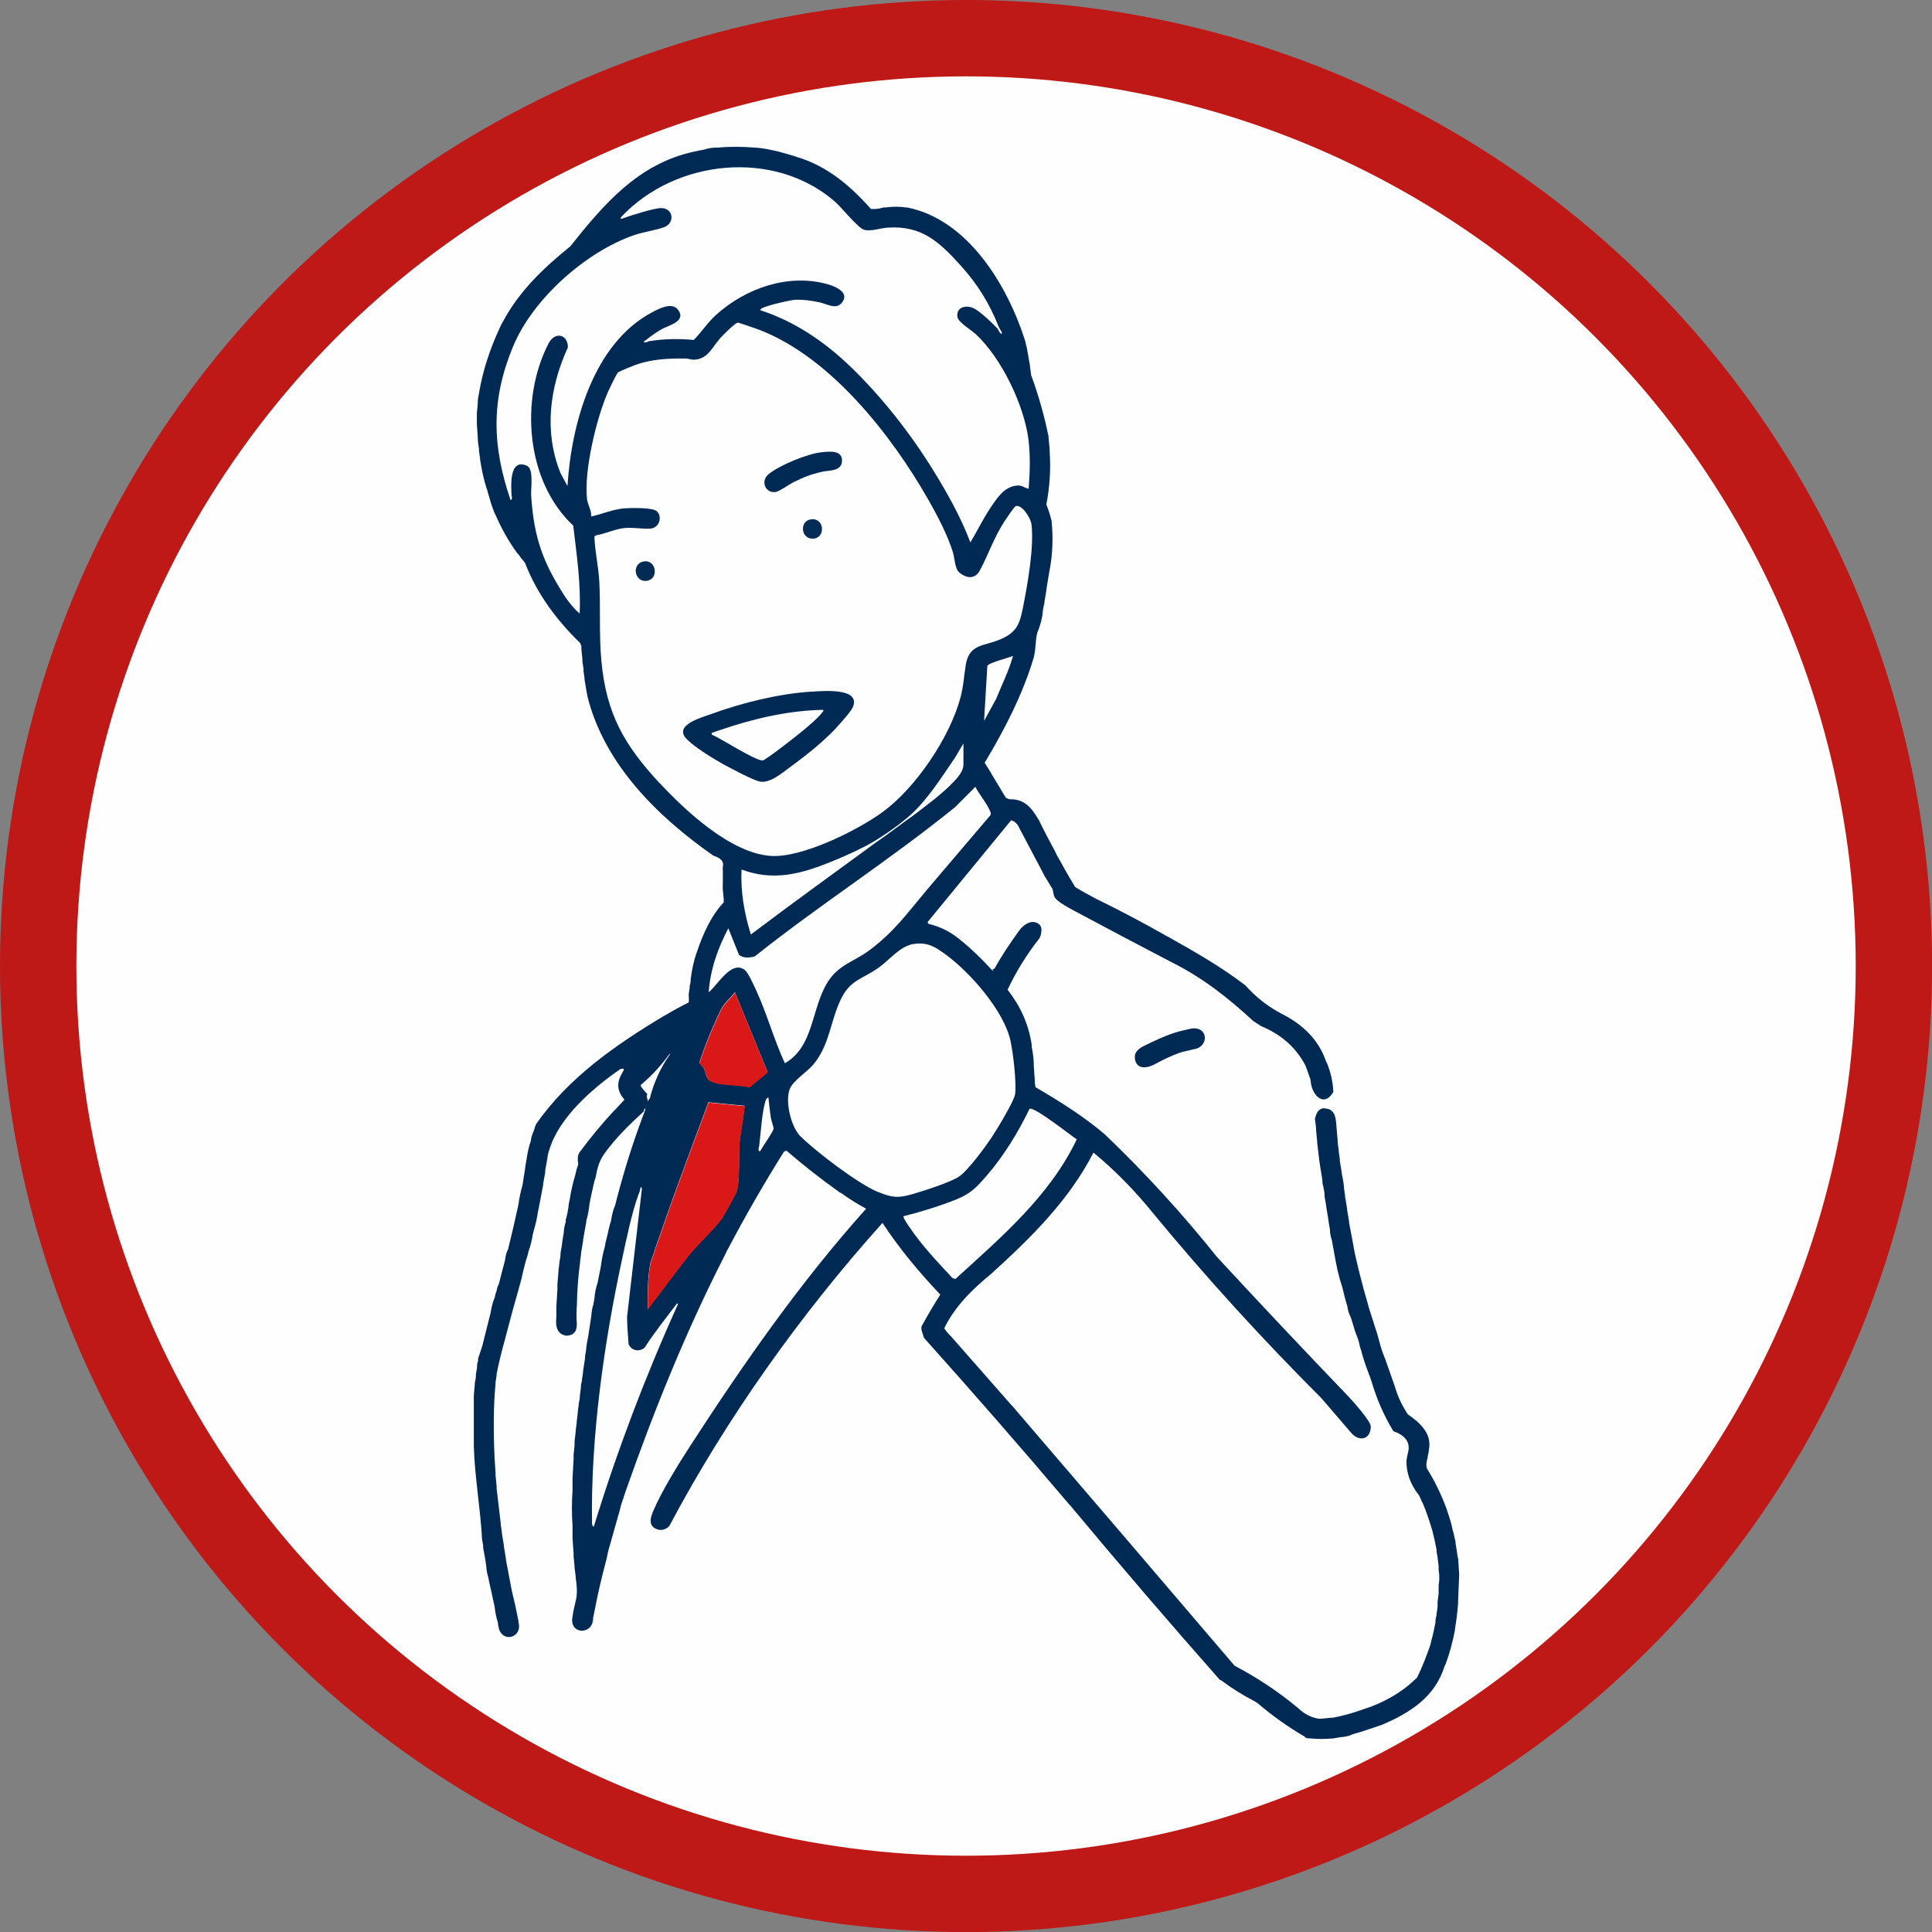 <?xml version="1.0" encoding="UTF-8"?>
<svg xmlns="http://www.w3.org/2000/svg" id="_レイヤー_2" data-name="レイヤー 2" viewBox="0 0 253.01 253.01">
  <rect x="0" y="0" width="253.01" height="253.01" fill="#808080" stroke="none"/>
  <defs>
    <style>
      .cls-1 {
        fill: #032c56;
      }

      .cls-2 {
        fill: #002a54;
      }

      .cls-3 {
        fill: #032c55;
      }

      .cls-4 {
        fill: #d91817;
      }

      .cls-5 {
        fill: #fefefe;
        stroke: #be1817;
        stroke-miterlimit: 10;
        stroke-width: 10px;
      }
    </style>
  </defs>
  <g id="_レイヤー_1-2" data-name="レイヤー 1">
    <g>
      <circle class="cls-5" cx="126.51" cy="126.51" r="121.51"></circle>
      <g>
        <path class="cls-2" d="M190.89,204s0-.09,0-.14l-.27-1.76s0-.09,0-.14l-.27-1.22c-.15-.45-.17-.66-.27-1.08-.16-.59-.34-1.18-.54-1.76-.03-.1-.09-.26-.14-.41-.68-1.83-1.52-3.55-2.53-5.17-.15-.48-.05-.98.1-1.45,0-.04,0-.09,0-.14l.14-.68s0-.09,0-.14c.48-2.14-1.15-3.59-2.74-4.69-.75-1.1-1.32-2.32-1.72-3.69-.05-.14-.09-.26-.14-.41l-.95-2.7c-.03-.12-.09-.27-.14-.41-.34-.79-.61-1.6-.81-2.43-.1-.31-.17-.64-.27-.95l-1.08-3.38c-.05-.19-.09-.35-.14-.54l-.54-1.89c-.03-.16-.09-.34-.14-.54-.4-1.48-.76-2.96-1.08-4.46-.05-.28-.09-.53-.14-.81l-.54-2.84s0-.09,0-.14l-.27-1.62s0-.09,0-.14l-.27-1.62s0-.09,0-.14l-.14-.95s0-.09,0-.14c-.05-.55-.14-1.09-.27-1.62,0-.04,0-.09,0-.14l-.27-1.62c0-.09,0-.18,0-.27l-.14-.95s0-.09,0-.14l-.14-1.08s0-.09,0-.14l-.2-2.41c-.07-.71-.18-1.42-.88-1.78-.16-.05-.65-.14-.81-.14-.7.12-.93.73-1.08,1.35,0,.04,0,.09,0,.14l.14,1.08c0,.09,0,.18,0,.27l.14,1.49s0,.09,0,.14l.27,2.3c.04.32.09.63.14.95l.14.81c.05.32.09.63.14.95-.01.28.03.55.14.81,0,.04,0,.09,0,.14.1.35.15.71.14,1.08.04.28.08.53.14.81l.14.95c.05.27.08.54.14.81l.14.95c.05.27.08.54.14.81.01.51.1,1.01.27,1.49.1.49.16.99.27,1.49.26,1.55.57,3.11,1.08,4.59.22.92.39,1.66.68,2.57.04.47.2.93.41,1.35.04.13.1.28.14.41l.41,1.35c.04.14.09.27.14.41.25.56.43,1.15.54,1.76.05.13.09.27.14.41.31,1.25.76,2.45,1.22,3.65.05.13.09.27.14.41.69,2.37,1.65,4.56,2.88,6.57,1.47.51,2.13,1.34,1.98,2.48-.1.46-.21.87-.27,1.35-.04,1.62.51,3.15,1.66,4.59l.37.82c.04.09.09.18.14.27.48,1.14.86,2.32,1.22,3.51.19.74.4,1.69.54,2.43,0,.32.05.64.14.95,0,.04,0,.09,0,.14l.14,1.08c0,.18,0,.36,0,.54.12.67.12,1.36,0,2.03,0,.36,0,.72,0,1.08l-.14,1.08c0,.23,0,.45,0,.68l-.14.95s0,.09,0,.14c-.09.31-.14.62-.14.95-.18.97-.43,2.01-.68,2.97-.51,1.42-1.04,2.85-1.71,4.2-1.92,1.93-4.43,3.36-7.07,4.18-.14.05-.27.09-.41.14-1.15.4-2.32.72-3.51.95-.04,0-.09,0-.14,0l-1.49.14c-.09,0-.18,0-.27,0-1-.16-1.89-.62-2.69-1.38-2.56-2.14-5.34-3.99-8.33-5.56-9.39-11.02-19.58-22.9-29.11-34.02-.04-.05-.09-.09-.14-.14-2.67-3.05-5.28-6.02-7.84-8.92-.09-.09-.19-.2-.27-.27-.26-.27-.48-.55-.66-.84,1.38-2.86,3.65-5.08,6.21-7.19,5.15-4.68,10.11-9.55,13.33-15.82,2.85,2.36,5.45,5.01,7.8,7.93,6.94,8.41,14.28,16.47,22.02,24.2l4.05,4.71c1.07,1.07,2.46.65,2.44-.99,0-.67-2.33-3.29-2.94-3.93-5.8-6.04-11.54-12.13-17.22-18.28-4.49-5.62-9.33-10.91-14.5-15.87-.05-.05-.09-.09-.14-.14-2.8-2.39-6.04-4.41-9.11-6.2l-.08-.55c0-.09,0-.18,0-.27l-.14-2.03c0-.09,0-.18,0-.27-.03-.73-.12-1.45-.27-2.16,0-.09,0-.18,0-.27-.4-2.72-1.5-5.09-3.16-7.21,1.13-2.39,2.52-4.64,4.18-6.74l.2-.5s0-.09,0-.14c.2-.81-.1-1.35-.95-1.49-.09,0-.18,0-.27,0-.73.13-1.28.63-1.7,1.21-1.14,1.58-2.23,3.19-3.17,4.9-.21.02-.28.13-.21.32-1.44-1.57-2.97-3.09-4.66-4.39-1.17-.9-2.36-1.45-3.78-1.8l-.12-.22c3.6-4.38,7.24-8.83,10.94-13.33.48.1.85.46,1.11,1.07.99,1.88,1.98,3.75,2.97,5.62.09.18.18.36.27.54l1.08,1.76c.07.23.08.45.14.68.05.37.22.55.48.79.48.44,1.5,1,2.1,1.32,4.3,2.3,8.6,4.58,12.93,6.83,4.04,2.02,7.4,4.68,10.61,7.65l1.07.7c2.62,1.08,4.55,2.79,5.78,5.13.25.62.45,1.27.68,1.89.05,1.84,1.68,3.78,2.98,1.6-.05-1.27-.32-2.52-.82-3.76-.03-.08-.09-.18-.14-.27-.96-2.8-2.99-4.74-5.54-6.08-.09-.05-.18-.09-.27-.14-1.79-.94-3.38-2.18-4.76-3.73-3.18-2.43-6.48-4.31-9.96-6.27-.09-.05-.18-.09-.27-.14-3.02-1.72-6.08-3.34-9.19-4.86-.09-.05-.18-.09-.27-.14-.88-.46-1.75-.94-2.59-1.46-.79-1.3-1.54-2.62-2.27-3.95-.2-.33-.25-.51-.41-.81-.71-1.3-1.4-2.62-2.05-3.96-.95-1.61-1.86-2.85-3.91-2.77l-.43-.19c-.62-1.02-1.24-2.05-1.85-3.07-.05-.09-.09-.18-.14-.27l-.79-1.25c2.55-4.24,5.02-8.99,6.46-13.89.05-.23.1-.57.14-.81.04-.5.09-1,.14-1.49.05-.33.06-.47.14-.81.22-.52.4-1.06.54-1.62.04-.18.1-.48.14-.68.05-.55.11-1.1.27-1.62,0-.04,0-.09,0-.14l.27-1.62s0-.09,0-.14l.27-1.62c.03-.31.11-.57.14-.81.39-2.04.47-4.16.27-6.22,0-.04,0-.09,0-.14-.18-.75-.41-1.49-.7-2.22.45-2.29.59-4.62.43-6.97,0-.09,0-.18,0-.27l-.14-1.49s0-.09,0-.14c-.56-2.78-1.33-5.48-2.3-8.11,0-.04,0-.09,0-.14l-.14-.95s0-.09,0-.14l-.41-2.3c-.07-.33-.18-.76-.27-1.08-2.32-7.2-7.48-15.73-15.4-17.3-.04,0-.09,0-.14,0-.9-.14-1.81-.12-2.7,0-.09,0-.18,0-.27,0-.56.18-1.11.24-1.64.19-2.64-2.99-5.72-5.63-9.71-6.81-.13-.04-.28-.1-.41-.14l-1.89-.54c-.38-.07-.9-.22-1.22-.27-.65-.14-1.3-.23-1.96-.27-1.61-.13-3.26-.15-4.86,0-.59-.03-1.25.08-1.82.27-.42.06-.92.18-1.35.27-7.26,1.59-11.78,6.9-16.15,12.4-3.45,2.78-6.71,5.87-8.84,9.9-.22.35-.25.44-.41.81-1.26,2.71-2.21,5.56-2.7,8.51-.06.28-.09.53-.14.81-.01.59-.06,1.18-.14,1.76-.01.49,0,.99,0,1.49l.14,2.03c0,.09,0,.18,0,.27l.14.95c0,.09,0,.18,0,.27l.14.95s0,.09,0,.14c.22,1.37.48,2.74.95,4.05.1.38.13.55.27.95.18.69.41,1.36.68,2.03.04.09.09.18.14.27.76,1.76,1.7,3.43,2.84,5,.04.05.09.09.14.14.26.37.55.74.86,1.09,1.56,4.08,4.16,7.54,7.23,10.52l.16.42c.01.13,0,.27,0,.41l.14,1.35c0,.09,0,.18,0,.27l.14.95c0,.09,0,.18,0,.27l.13.95s0,.09,0,.14l.27,1.62c.04.24.08.44.13.68,2.24,8.87,9.2,15.7,16.48,20.79,1.03.32,1.43.82,1.22,1.51.04.94,0,1.9,0,2.84l.13,1.35c0,.13.01.27,0,.41-1.67,1.77-2.73,4.17-3.51,6.49-.44,1.21-.63,2.24-.81,3.51,0,.33-.04.64-.14.95,0,.09,0,.18,0,.27l-.13.81c0,.31.06.83,0,1.08-1.02.5-2.01,1.04-2.97,1.62-.09.05-.18.09-.27.14-6.27,3.76-12.53,8.09-16.75,14.19-.17.4-.16.4-.27.81-.2.43-.36.88-.41,1.35-.29.91-.39,1.35-.54,2.3l-.14.81c-.05.31-.08.64-.13.95l-.14.81c-.05.32-.08.66-.14.95-.25.84-.43,1.7-.54,2.57-.42,1.93-.87,3.89-1.35,5.81-.25.46-.34.97-.41,1.49-.27,1.04-.56,2.06-.81,3.11-.17.24-.22.53-.27.81-.17.43-.17.52-.27.95-.29.64-.42,1.34-.54,2.03-.15.55-.27,1.06-.41,1.62l-.27,1.08c-.14.54-.27,1.08-.41,1.62l-.54,1.62c-.01.09.02.19,0,.27-.1.3-.15.61-.14.95-.04.27-.09.54-.14.81,0,.37-.04.73-.14,1.08,0,.04,0,.09,0,.14l-.14,1.62c0,.27,0,.54,0,.81v5.81c.13,4.12.87,8.14,1.08,12.16l.14.81c0,.09,0,.18,0,.27l.27,1.49c.05.32.09.63.14.95.03.5.11,1.01.27,1.49.11.65.27,1.26.41,1.89l.14.68c.09.41.18.81.27,1.22.08.69.19,1.37.41,2.03.05.28.07.5.14.81.53,2.03,3.18,1.21,2.57-.81,0-.04,0-.09,0-.14l-.41-2.03c-.25-1.05-.5-2.04-.68-3.11l-.54-2.84s0-.09,0-.14l-.27-1.62s0-.09,0-.14l-.27-1.62s0-.09,0-.14l-.14-.95s0-.09,0-.14l-.54-4.59c0-.09,0-.18,0-.27l-.14-1.49c0-.09,0-.18,0-.27l-.14-2.16s0-.09,0-.14c-.14-3.08-.15-6.39.14-9.46,0-.05,0-.09,0-.14l.14-.95s0-.09,0-.14c.3-1.5.66-2.99,1.08-4.46.05-.18.09-.36.14-.54.51-1.99,1.05-3.97,1.62-5.95.13-.5.27-.99.41-1.49.23-1.05.47-2.09.81-3.11.04-.18.09-.36.13-.54.26-.7.43-1.42.54-2.16.04-.18.09-.36.14-.54.24-.79.42-1.6.54-2.43.04-.22.09-.46.14-.68l.54-2.84s0-.09,0-.14l.27-1.49c0-.09,0-.18,0-.27l.27-1.49c.07-.55.09-.68.27-1.22,1.26-4.23,5.71-8.1,9.3-10.56.66-.18.51.03.19.6-.71,1.25-.61,2.29.35,3.4l-1.06,1.15c-.1.09-.18.18-.27.27-1.61,1.7-3.12,3.55-4.52,5.43-.35.48-.28,1.05-.2,1.6-.2.59-.28.86-.41,1.49-.3.97-.52,1.96-.68,2.97-.04.23-.1.44-.14.68-.07.73-.21,1.45-.41,2.16-.01.09.01.18,0,.27-.16.48-.25.98-.27,1.49-.05.27-.09.54-.14.81l-.13.95c-.06.28-.09.53-.14.81,0,.37-.04.73-.14,1.08,0,.04,0,.09,0,.14l-.13,1.08s0,.09,0,.14l-.14,1.62c0,.23,0,.45,0,.68l-.14,2.3c0,.45-.01.9,0,1.35-.17,1.42.24,2.23,1.22,2.43.09,0,.18,0,.27,0,.9-.09,1.22-.7,1.19-1.56-.06-.88-.05-1.76.02-2.63,0-.09,0-.18,0-.27.04-1.72.18-3.43.41-5.14,0-.05,0-.09,0-.14l.13-.95s0-.09,0-.14l.27-1.62s0-.09,0-.14l.41-2.3s0-.09,0-.14c.21-.71.34-1.43.41-2.16.04-.24.09-.45.13-.68l.41-1.89c.09-.45.14-.55.27-.95.23-1.23.45-2.16,1.2-3.19,1.46-2.02,3.29-3.8,5.12-5.47l.03-.26c.08-.03.14-.1.2-.17-.04.11-.07.21-.07.3-1.24,3.23-2.32,6.52-3.24,9.86-.26.88-.45,1.69-.68,2.57-.29.64-.43,1.33-.54,2.03-.16.59-.31.99-.41,1.62l-.27,1.08c-.03.2-.1.43-.13.68-.25.89-.43,1.79-.54,2.7-.13.68-.28,1.35-.41,2.03-.22.66-.36,1.34-.41,2.03-.05.27-.09.54-.14.81-.16.48-.24.98-.27,1.49-.05.32-.09.63-.14.95l-.13.81c-.05.32-.09.63-.14.95-.12.53-.21,1.07-.27,1.62,0,.04,0,.09,0,.14l-.14.81c0,.09,0,.18,0,.27l-.27,1.76s0,.09,0,.14l-.14.95s0,.09,0,.14c-.1.3-.15.62-.14.95-.04.31-.09.63-.13.95,0,.33-.04.64-.14.95,0,.04,0,.09,0,.14l-.14,1.08s0,.09,0,.14l-.13,1.08s0,.09,0,.14l-.14,1.08s0,.09,0,.14l-.14,1.22c0,.18,0,.36,0,.54l-.13,1.22c0,.18,0,.36,0,.54l-.14,2.57c0,.54,0,1.08,0,1.62-.11,1.53-.11,3.06,0,4.59,0,.54,0,1.08,0,1.62l.14,2.03c0,.14,0,.27,0,.41l.13,1.35s0,.09,0,.14l.14,1.08s0,.09,0,.14c.14,1.04.27,2.08,0,3.11-.17.74-.31,1.24-.41,2.03-.5,2.34,2.71,2.53,2.7.14.04-.17.09-.45.14-.68.45-2.36.99-4.71,1.62-7.03.1-.42.13-.74.27-1.22l1.49-5.27c.04-.18.09-.37.13-.54l.54-1.62c.05-.18.1-.29.14-.41,3.68-10.49,7.93-20.98,12.97-30.81.15-.31.2-.47.41-.81,2.31-4.39,4.79-8.68,7.43-12.88-.13.32-.09.34.14.08,2.26,1.95,4.6,3.78,7.02,5.5.1.06.2.09.27.14,1,.73,2.06,1.39,3.18,1.99-8.6,9.59-16.04,20.26-23.07,31.11-1.57,2.42-3.72,5.91-4.81,8.47-.47,1.1-.65,2.15.79,2.48.12.01.28.01.41,0,.35-.09.72-.24.93-.56,7.47-14.06,17.16-27.68,27.89-39.64,2.21,3.37,4.8,6.46,7.57,9.39-.87,1.37-1.7,2.77-2.47,4.19-.01.13,0,.28,0,.41l.33,1.06c6.33,7.06,12.66,14.31,18.99,21.78.04.05.09.09.14.14,6.42,7.71,12.95,15.32,19.59,22.84.1.07.2.09.27.14,1.36,1.02,2.8,1.92,4.32,2.7.13.09.27.18.41.27,1.92,1.63,3.94,3.08,6.08,4.32.06.03.12.15.26.21.2.08.38.03.55.06.99.1,1.98.09,2.97,0,.27-.04.54-.08.81-.14.6-.05,1.21-.13,1.76-.41.31-.08.63-.19.95-.27l2.43-.81c.13-.04.27-.09.41-.14,3.76-1.58,7.01-3.69,8.24-7.7.04-.09.1-.18.14-.27.54-1.45.93-2.94,1.22-4.46,0-.04,0-.09,0-.14.19-1.12.33-2.24.41-3.38,0-.09,0-.18,0-.27l.14-3.38s0-.09,0-.14l-.14-2.16ZM130.38,91.66l-1.51,2.75.43-7.21c.12-.38,2.83-1.07,3.36-1.3-.55,2-1.5,3.85-2.27,5.77ZM74.28,63.59l-.87-1.62c-2.21-5.45-1.43-11.25.96-16.48,0-1.75-1.71-2.11-2.54-.5-3.78,7.34-2.96,18.06,3.24,23.84.45,3.83,1.02,7.65.84,11.52-1.23-1.05-2.13-2.5-2.94-3.88-2.29-3.88-3.12-7.08-3.41-11.59-.06-.96.38-3.49-.57-3.89-2.34-1-2.06,2.63-1.99,3.95.08.18.08.53-.14.54-2.43-7.11-2.57-13.14.34-20.13,2.59-6.22,9.51-12.37,15.85-14.56,1.23-.42,2.84-.63,3.95-1.05,1.38-.53,1.21-2.42-.35-2.49-.88-.04-4.1.98-5.06,1.34-.27.13-.36.08-.27-.14,7.08-7.59,20.05-8.99,28.04-2.03.9.79,2.92,3.36,3.77,3.66.82.28,2.23-.22,3.12-.27,4.45-.3,6.75,1.86,9.53,4.93,2.24,2.48,3.77,4.93,5,8.04.03.07.09.17.14.27.09.21.33.39.27.68-.21-.04-.29-.27-.4-.41-.06-.07-.08-.21-.14-.27-.64-.7-2.44-2.42-3.27-2.74-.98-.38-2.16-.05-2,1.18.09.71,1.79,1.71,2.37,2.24,3.39,3.12,6.37,9.32,6.94,13.87.26,2.12.18,4.28.02,6.4-.65-.11-.8-.49-1.55-.41-1.67.16-2.57,1.61-3.45,2.91-.97,1.44-1.73,3.04-2.63,4.53-1.26-3.31-3.01-6.44-4.87-9.45-3.02-4.88-6.73-9.61-10.86-13.59-3.35-3.23-7.29-5.91-11.76-7.36-.34-.44,4.03-1.33,4.39-1.36,1.1-.07,2.26.09,3.34.32.9.18,2.12,1,2.89.1,1.2-1.41-.92-2.23-1.97-2.51-5.11-1.37-10.63.6-14.46,4.05-1.1.99-1.9,2.25-2.93,3.29-1.95-.19-3.92-.15-5.85.16-.14.02-.41.25-.68.13,0-.16.18-.2.27-.27.63-.52,1.4-1.06,2.12-1.46.84-.47,3.25-1.01,2.07-2.53-.81-1.04-2.51-.12-3.42.37-7.68,4.09-10.53,14.6-11.04,22.68ZM86.39,102.57c-4.64-5-7-9.09-7.64-16.07-.32-3.47-.08-6.97-.27-10.4-.11-1.94-.57-3.87-.64-5.82l.2-.17c1.29-.22,2.46-.83,3.77-.96,1.1-.1,2.21.12,3.23.09,1.53-.04,1.77-2,.71-2.44-.77-.32-3.18-.3-4.07-.22-1.48.13-2.86.76-4.27,1.06.08-.8-.43-1.48-.53-2.25-.45-3.66,1.26-10.8,2.8-14.2.19-.41,1.05-2.24,1.27-2.44.09-.08,1.95-.85,2.23-.95,2.17-.78,4.31-.87,6.59-.85.41,0,.75.18,1.21.15,1.76-.12,2.29-1.65,3.31-2.78.32-.36,2-2.07,2.34-2.07.15,0,2.48.82,2.83.95,9.31,3.59,17.27,13.75,22.1,22.22,1.19,2.09,2.52,4.61,3.23,6.9.24.77.24,2.15.85,2.66.95.79,2.04.9,2.68-.28,1.15-2.13,1.8-4.22,3.2-6.39.21-.32,1.3-1.97,1.5-2.03.83-.25,1.96,1.58,2.06,2.37.36,3-.51,7.85-1.11,10.89-.44,2.25-.85,3.31-3.07,4.23-2.07.87-3.96.54-4.42,3.28-.25,1.48-.29,2.78-.7,4.3-1.39,5.22-5.87,11.86-10.24,15.03-3.31,2.39-10.5,5.97-14.57,5.71-5.24-.34-11.15-5.86-14.58-9.54ZM126.17,97.37v2.77c0,.79-.68,1.61-1.21,2.17-1.59,1.68-3.58,3.12-5.41,4.52-.31.24-.64.45-.95.68-.86.64-1.7,1.26-2.57,1.89-.44.32-.91.62-1.35.95-5.47,3.98-10.94,7.96-16.35,12.03-.86-2.77-1.36-5.6-1.22-8.51,4.2,1.57,7.79.58,11.75-1.02,1.76-.71,3.92-1.68,5.54-2.63.41-.24,1.06-.67,1.49-.95.84-.56,1.79-1.25,2.57-1.89.24-.2.6-.48.81-.68,2.28-2.09,4.07-4.96,5.81-7.5l1.08-1.83ZM83.89,142.11c1.44-1.22,2.7-2.57,3.77-4.06.15-.09.15-.05,0,.14-1.18,1.67-2.08,3.69-2.57,5.68-.12.1-.21.23-.27.38,0-.21-.04-.42-.13-.65l.08-.33c-.17-.16-.95-1.03-.87-1.16ZM88.74,170.89c-4.19,9.27-7.96,19.19-10.94,28.92-.1.21-.19.12-.27-.27-.19-11.27,1.57-23.73,3.96-34.75.55-2.56,1.24-5.94,2.12-8.35l.19-.49c.06-.75.35-.54.22.09l-1.9,16.41c0,1.21.12,2.39.2,3.59.4.85,1.36,1.04,2.09.46,1.27-2,2.78-3.85,4.2-5.74.15-.14.2-.07.14.14ZM96.85,149.74c-.14,1.68.06,4.84-.38,6.25-.11.37-1.79,3.39-2.05,3.72-1.43,1.82-3.33,3.43-4.73,5.31l-4.87,6.41c-.03-1.99,0-3.98.33-5.95,2.37-7.1,5-14.12,7.62-21.13l4.74.46c-.17,1.65-.53,3.28-.68,4.93ZM93.11,141.59c-.74-.36-.63-1.13-.96-1.75-.13-.25-.51-.51-.54-.67-.03-.14.73-2.15.85-2.48.54-1.39,1.32-3.19,1.97-4.51.44-.88,1.24-1.46,1.81-2.24l4.24,10.36-.04.17-2.31,1.9c-1.41-.4-3.77-.18-5.02-.79ZM99.55,150.75c-.22.07-.27-.16-.13-.68.22-1.75.34-4.24.82-5.87.07-.22.15-.41.39-.48.09.86.18,1.74.31,2.6.06.42.38,1.22.36,1.52-.02.32-1.46,2.36-1.75,2.91ZM102.8,139.27c-1.44-3.1-2.34-6.45-3.76-9.55-.28-.61-1.05-2.34-1.5-2.69-1.76-1.36-3.56,1.99-4.73,2.91.2-2.96,1.2-5.77,2.57-8.38l1.39,3.47c.6.5,1.39.4,2.08.21,8.54-6.8,17.78-12.68,26.25-19.56l2.63-2.64c.48.94,1.31,1.92,1.76,2.83.13.26.36.63.21.89-2.79,3.3-5.61,6.56-8.39,9.86-2.53,3.01-4.21,5.4-7.45,7.82-2,1.5-4.01,1.87-5.45,4.14-2.21,3.5-1.76,8.42-5.62,10.66ZM114.96,156.09c-2.58-1.06-8.11-5.28-10.14-7.29-1.24-1.23-2.01-4.53-1.41-6.15.4-1.1,2.28-2.26,3.11-3.25,2.09-2.51,2.21-5.54,3.52-8.38,1.27-2.77,2.88-2.74,5.1-4.35,1.38-1,2.76-2.79,4.52-3.05,1.81-.27,2.83.39,4.21,1.4,3.2,2.35,7.6,7.36,8.46,11.27.35,1.59.8,5.43.61,6.97-.11.94-2.53,4.89-3.19,5.86-.83,1.24-2.92,4.04-4.04,4.88-1.07.8-4.83,1.98-6.25,2.39-1.86.54-2.66.45-4.48-.3ZM119.11,160.72c-.15-.23-.91-1.31-.78-1.45,2.28-.56,4.74-1.33,6.92-2.2,1.81-.72,2.63-1.57,3.88-3.01,2.3-2.64,4.17-5.7,5.69-8.84.55-.39,5.4,3.47,6.19,3.99-3.55,7.43-9.92,12.84-15.89,18.28l-.38-.11c-1.97-2.13-4.01-4.25-5.63-6.67Z"></path>
        <path class="cls-2" d="M156.18,137.43c-.43.16-1.12.24-1.62.41-1.11.4-2.19.9-3.24,1.48-1.01.57-2.47.84-2.7-.67,0-.13-.01-.28,0-.41.09-.63.71-1.04,1.25-1.3,1.27-.62,2.54-1.23,3.89-1.67.3-.08.68-.22.95-.27l1.11-.26c2.44-.56,2.66,2.45.38,2.69Z"></path>
        <path class="cls-4" d="M97.55,144.86c-.17,1.65-.53,3.28-.68,4.93-.14,1.68.06,4.84-.38,6.25-.11.37-1.79,3.39-2.05,3.72-1.43,1.82-3.33,3.43-4.73,5.31l-4.87,6.41c-.03-1.99,0-3.98.33-5.95,2.37-7.1,5-14.12,7.62-21.13l4.74.46Z"></path>
        <path class="cls-4" d="M96.26,130l4.24,10.36-.04.17-2.31,1.9c-1.41-.4-3.77-.18-5.02-.79-.74-.36-.63-1.13-.96-1.75-.13-.25-.51-.51-.54-.67-.03-.14.73-2.15.85-2.48.54-1.39,1.32-3.19,1.97-4.51.44-.88,1.24-1.46,1.81-2.24Z"></path>
        <path class="cls-2" d="M107.65,59.22c1.05-.1,2.74-.3,2.61,1.24-.11,1.29-1.74,1.12-2.61,1.32-1.51.35-2.38.7-3.76,1.38-.54.27-1.8,1.17-2.26,1.26-1.34.26-2.12-1.38-.97-2.33,1.42-1.17,5.16-2.71,6.99-2.87Z"></path>
        <path class="cls-3" d="M84.27,73.53c1.71-.32,2.08,2.38.36,2.54-1.56.15-1.94-2.24-.36-2.54Z"></path>
        <path class="cls-1" d="M106.29,68c1.73-.14,1.86,2.56.1,2.54-1.58-.02-1.69-2.42-.1-2.54Z"></path>
        <path class="cls-2" d="M106.3,90.57c-4.26.27-9.05,1.44-13.05,2.9-1.23.45-5.1,1.44-3.35,3.29,1,1.05,3.49,2.59,4.8,3.31,1,.55,3.79,2.04,4.76,2.27,1.33.31,2.97-1.12,4.01-1.88,2.25-1.65,4.84-3.69,6.63-5.8.41-.48,1.38-1.55,1.59-2.06,1.09-2.6-4.05-2.1-5.4-2.02ZM107.62,93.37c-.55.72-1.72,1.68-2.44,2.29-.62.53-4.89,3.87-5.28,3.92-.88.12-5.57-2.92-6.68-3.38-.06-.34.03-.21.19-.28.26-.12.7-.25,1-.35,4.29-1.47,8.85-2.53,13.4-2.61.06.23-.1.27-.2.41Z"></path>
      </g>
    </g>
  </g>
</svg>

